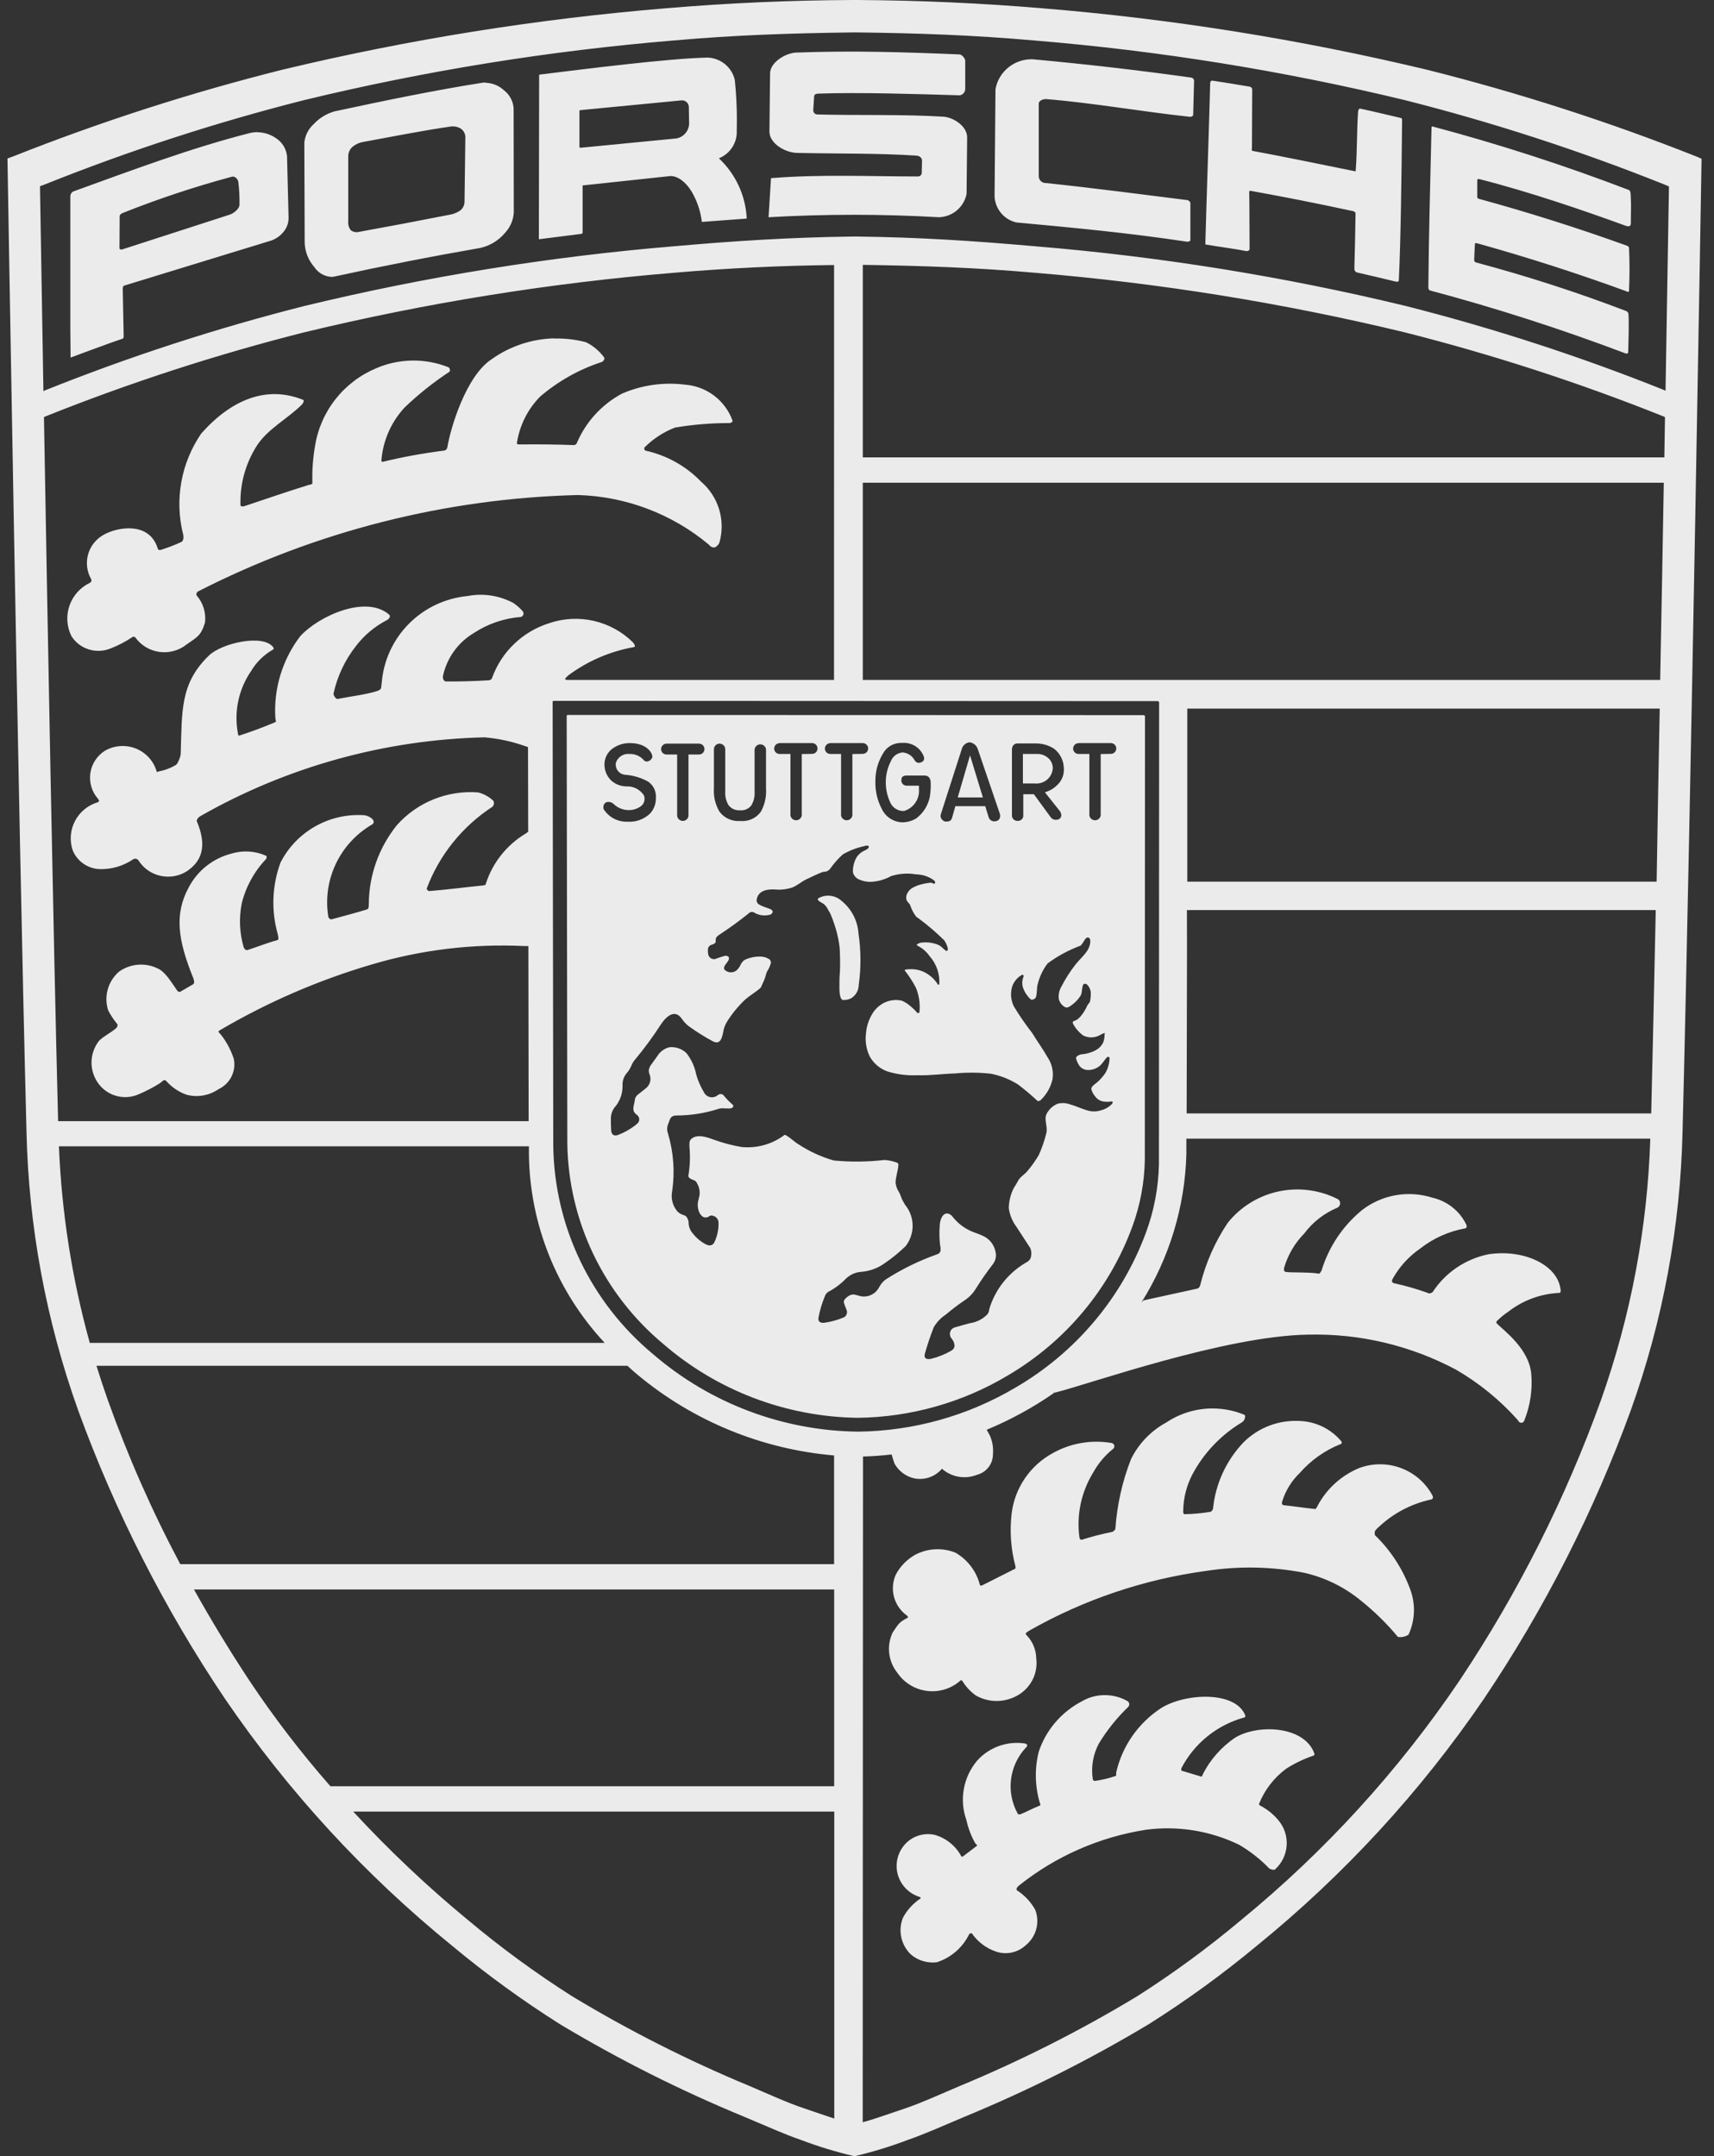 <svg width="97" height="122" viewBox="0 0 97 122" fill="none" xmlns="http://www.w3.org/2000/svg">
<rect x="0" y="0" width="97" height="122" fill="#333333" stroke="none"/>
<path d="M48.214 0C44.72 0.016 41.229 0.171 37.748 0.463C30.412 1.065 23.133 2.229 15.977 3.945C10.791 5.245 5.697 6.885 0.73 8.855L0.423 8.967C0.423 8.967 1.028 45.786 1.499 64.025C1.621 69.394 2.605 74.711 4.415 79.773C6.51 85.532 9.301 91.018 12.728 96.111C16.313 101.37 20.649 106.084 25.602 110.105C27.538 111.716 29.579 113.198 31.711 114.543C35.055 116.547 38.547 118.299 42.156 119.784C43.35 120.282 44.39 120.76 45.333 121.08C46.319 121.454 47.329 121.761 48.357 122C49.385 121.759 50.395 121.45 51.381 121.075C52.313 120.755 53.364 120.282 54.558 119.779C58.166 118.293 61.655 116.541 64.998 114.538C67.133 113.193 69.178 111.711 71.117 110.1C76.068 106.08 80.403 101.368 83.986 96.111C87.413 91.018 90.204 85.532 92.299 79.773C94.111 74.711 95.097 69.395 95.22 64.025C95.686 45.786 96.296 8.987 96.296 8.987C96.201 8.939 96.104 8.894 96.004 8.855C91.035 6.885 85.94 5.245 80.752 3.945C73.596 2.231 66.318 1.068 58.981 0.468C55.5 0.176 52.009 0.02 48.516 0L48.214 0ZM48.214 1.835H48.506C51.986 1.876 55.107 1.988 58.566 2.293C65.621 2.875 72.618 4.002 79.496 5.663C84.486 6.925 89.384 8.516 94.159 10.426C94.259 10.463 94.356 10.506 94.451 10.553L94.257 22.113C94.226 22.093 94.193 22.076 94.159 22.062C89.386 20.152 84.489 18.561 79.502 17.299C72.622 15.639 65.622 14.514 58.566 13.933C55.107 13.628 52.001 13.425 48.521 13.384H48.224C44.744 13.43 41.612 13.628 38.153 13.933C31.098 14.52 24.1 15.65 17.223 17.314C12.233 18.577 7.335 20.17 2.56 22.082C2.524 22.096 2.49 22.113 2.457 22.133L2.263 10.538L2.56 10.426C7.333 8.516 12.23 6.925 17.218 5.663C24.099 3.999 31.1 2.871 38.158 2.288C41.618 1.982 44.734 1.881 48.214 1.835ZM49.69 2.933C48.148 2.905 46.607 2.919 45.067 2.974C44.447 2.999 43.591 3.528 43.581 4.143L43.545 7.437C43.534 8.108 44.426 8.637 45.108 8.652C47.475 8.703 49.566 8.662 51.862 8.804C52.032 8.82 52.18 8.921 52.18 9.089L52.165 9.75C52.168 9.781 52.164 9.812 52.154 9.842C52.143 9.871 52.127 9.898 52.105 9.92C52.083 9.942 52.056 9.96 52.026 9.971C51.997 9.982 51.966 9.986 51.934 9.984C49.264 9.984 46.471 9.857 43.77 10.07C43.627 10.08 43.632 10.045 43.627 10.187L43.504 12.139L43.493 12.291C46.706 12.107 49.926 12.107 53.139 12.291C53.513 12.28 53.873 12.142 54.157 11.899C54.442 11.657 54.634 11.325 54.702 10.96L54.733 7.772C54.733 7.117 53.923 6.634 53.395 6.603C51.13 6.461 48.552 6.537 46.251 6.476C46.219 6.475 46.187 6.467 46.159 6.454C46.13 6.44 46.104 6.421 46.083 6.397C46.062 6.373 46.046 6.345 46.036 6.315C46.026 6.285 46.022 6.254 46.025 6.222L46.071 5.485C46.071 5.343 46.169 5.302 46.312 5.297C48.588 5.215 51.986 5.322 54.317 5.393C54.403 5.379 54.48 5.336 54.536 5.271C54.592 5.206 54.624 5.123 54.625 5.038V3.426C54.625 3.34 54.461 3.086 54.302 3.08C52.765 3.012 51.228 2.96 49.69 2.933ZM40.054 3.258C37.887 3.299 33.182 3.894 30.512 4.224L30.496 13.42V13.537L32.905 13.232C32.915 13.231 32.925 13.227 32.934 13.222C32.943 13.217 32.95 13.21 32.956 13.201C32.968 13.187 32.973 13.169 32.972 13.151V10.492L37.825 9.973C38.251 9.897 38.748 10.207 39.137 10.833C39.449 11.361 39.648 11.948 39.721 12.556L42.115 12.378C42.166 12.378 42.269 12.378 42.258 12.327C42.187 11.046 41.624 9.84 40.685 8.957C40.998 8.831 41.263 8.612 41.444 8.329C41.625 8.047 41.713 7.715 41.694 7.381C41.72 6.424 41.682 5.466 41.582 4.514C41.5 4.166 41.305 3.855 41.027 3.628C40.749 3.401 40.404 3.271 40.044 3.258H40.054ZM58.453 3.355C57.955 3.336 57.466 3.496 57.077 3.807C56.688 4.117 56.425 4.556 56.337 5.043L56.285 11.117C56.302 11.461 56.431 11.791 56.653 12.056C56.874 12.321 57.177 12.507 57.515 12.586C60.642 12.876 63.717 13.156 67.202 13.679C67.258 13.679 67.366 13.644 67.366 13.593V11.478C67.366 11.432 67.263 11.336 67.227 11.326C64.9 11.036 61.831 10.629 59.084 10.345C59.002 10.325 58.929 10.28 58.875 10.216C58.822 10.152 58.791 10.072 58.786 9.989V5.861C58.786 5.688 59.043 5.597 59.217 5.607C61.928 5.831 64.629 6.319 67.335 6.608C67.407 6.619 67.519 6.573 67.525 6.502L67.576 4.56C67.572 4.52 67.556 4.482 67.529 4.452C67.502 4.421 67.467 4.401 67.427 4.392C64.446 3.975 61.451 3.629 58.453 3.355ZM68.601 4.56C68.539 4.56 68.488 4.631 68.488 4.687C68.457 6.08 68.257 12.093 68.216 13.694V13.832C69.011 13.969 69.887 14.076 70.538 14.208C70.61 14.218 70.717 14.167 70.717 14.096C70.707 13.044 70.717 11.819 70.697 10.863C70.697 10.797 70.728 10.792 70.799 10.802C72.689 11.141 74.571 11.514 76.447 11.92C76.488 11.92 76.714 11.956 76.714 12.073C76.698 13.176 76.678 14.106 76.647 15.209C76.645 15.253 76.658 15.297 76.683 15.333C76.708 15.37 76.744 15.398 76.785 15.413C77.528 15.58 78.236 15.753 78.938 15.921C79.127 15.962 79.158 15.926 79.163 15.86C79.276 13.567 79.317 9.892 79.348 6.791C79.348 6.751 79.332 6.69 79.297 6.679C78.513 6.502 77.775 6.314 76.975 6.146C76.903 6.13 76.862 6.247 76.857 6.324C76.78 7.457 76.811 8.509 76.724 9.638C76.724 9.679 76.724 9.699 76.678 9.689C74.781 9.303 72.757 8.886 70.876 8.535C70.825 8.525 70.846 8.433 70.851 8.377L70.866 5.058C70.864 5.022 70.849 4.987 70.825 4.96C70.801 4.932 70.769 4.913 70.733 4.905C70.021 4.784 69.314 4.669 68.601 4.56ZM27.519 4.677C27.456 4.673 27.392 4.673 27.329 4.677C24.546 5.114 21.748 5.698 18.924 6.303C18.471 6.433 18.063 6.685 17.745 7.03C17.448 7.302 17.262 7.673 17.223 8.072L17.243 13.755C17.265 14.254 17.456 14.731 17.786 15.108C17.899 15.281 18.054 15.423 18.236 15.521C18.419 15.618 18.624 15.669 18.832 15.667C21.609 15.06 24.4 14.512 27.201 14.025C27.739 13.899 28.221 13.603 28.575 13.181C28.877 12.863 29.055 12.448 29.077 12.012L29.067 6.1C29.048 5.903 28.989 5.711 28.892 5.538C28.795 5.364 28.662 5.213 28.503 5.093C28.235 4.848 27.888 4.704 27.524 4.687L27.519 4.677ZM38.573 5.678C38.674 5.672 38.773 5.706 38.85 5.771C38.926 5.837 38.974 5.929 38.983 6.029L38.999 6.99C38.995 7.191 38.922 7.384 38.791 7.538C38.66 7.692 38.48 7.796 38.281 7.833L32.839 8.362L32.792 8.321V6.253L32.839 6.232L38.532 5.683C38.546 5.682 38.56 5.682 38.573 5.683V5.678ZM25.658 7.152C25.799 7.156 25.936 7.195 26.058 7.264C26.149 7.321 26.222 7.401 26.271 7.496C26.319 7.591 26.341 7.697 26.335 7.803L26.289 11.382C26.293 11.484 26.273 11.586 26.229 11.679C26.186 11.772 26.12 11.853 26.038 11.915C25.853 12.04 25.643 12.121 25.423 12.154C23.722 12.49 22.019 12.812 20.313 13.12C20.236 13.139 20.156 13.141 20.078 13.127C20 13.112 19.926 13.08 19.862 13.034C19.803 12.964 19.759 12.882 19.733 12.795C19.706 12.708 19.698 12.616 19.708 12.525V8.835C19.711 8.651 19.784 8.474 19.913 8.342C20.085 8.185 20.298 8.079 20.528 8.037C22.015 7.762 23.962 7.381 25.489 7.162C25.545 7.153 25.602 7.15 25.658 7.152ZM81.06 7.152L81.055 7.157C81.013 7.157 81.013 7.218 81.013 7.254C80.942 10.334 80.86 13.186 80.834 16.267C80.834 16.333 80.865 16.419 80.926 16.434C84.671 17.433 88.363 18.621 91.986 19.993C92.15 20.049 92.145 19.927 92.145 19.881C92.16 19.179 92.196 18.468 92.16 17.766C92.156 17.73 92.142 17.695 92.119 17.665C92.097 17.636 92.067 17.613 92.032 17.599C89.247 16.534 86.407 15.617 83.525 14.848C83.497 14.839 83.472 14.821 83.455 14.798C83.438 14.774 83.428 14.745 83.427 14.716L83.468 13.801C83.468 13.761 83.54 13.75 83.581 13.761C86.47 14.565 89.325 15.484 92.14 16.516C92.191 16.531 92.191 16.465 92.191 16.419C92.228 15.627 92.228 14.833 92.191 14.04C92.189 14.01 92.179 13.982 92.16 13.958C92.142 13.935 92.117 13.917 92.089 13.908C89.327 12.911 86.527 12.024 83.694 11.249C83.653 11.239 83.602 11.199 83.602 11.158V10.182C83.602 10.141 83.668 10.116 83.709 10.131C86.6 10.863 89.777 11.961 91.986 12.769C92.181 12.841 92.294 12.81 92.294 12.632C92.294 11.834 92.324 11.778 92.283 10.985C92.273 10.883 92.263 10.782 92.171 10.746C88.532 9.353 84.822 8.153 81.055 7.152H81.06ZM14.588 7.478C14.444 7.476 14.299 7.492 14.158 7.523C10.827 8.367 7.48 9.628 4.133 10.838C4.088 10.866 4.05 10.904 4.023 10.95C3.996 10.997 3.981 11.049 3.98 11.102V18.554L3.995 20.232C3.995 20.232 6.409 19.332 6.932 19.164C6.998 19.144 6.998 19.078 6.998 19.007L6.947 16.363C6.947 16.287 6.957 16.175 7.029 16.16L15.357 13.608C15.637 13.507 15.883 13.329 16.064 13.095C16.246 12.87 16.34 12.589 16.331 12.302L16.244 8.83C16.222 8.629 16.156 8.435 16.051 8.262C15.945 8.089 15.803 7.941 15.634 7.828C15.328 7.612 14.964 7.491 14.588 7.483V7.478ZM13.123 9.999C13.307 9.948 13.481 10.156 13.492 10.319C13.541 10.741 13.561 11.165 13.553 11.59C13.548 11.819 13.215 12.083 12.989 12.149L6.921 14.111C6.865 14.132 6.762 14.111 6.762 14.05L6.773 12.23C6.773 12.144 6.875 12.073 6.957 12.047C8.97 11.245 11.029 10.561 13.123 9.999ZM48.828 14.986C52.175 15.037 55.214 15.138 58.566 15.433C65.619 16.016 72.615 17.143 79.491 18.803C84.481 20.064 89.379 21.656 94.154 23.566C94.179 23.576 94.203 23.588 94.226 23.602C94.212 24.361 94.2 25.12 94.19 25.879H48.828V14.986ZM47.204 14.996L47.199 38.471H32.095C31.875 38.45 32.019 38.354 32.172 38.206C33.254 37.405 34.508 36.862 35.837 36.62C35.949 36.61 35.98 36.549 35.821 36.346C35.209 35.74 34.437 35.318 33.594 35.127C32.751 34.937 31.871 34.986 31.055 35.268C30.321 35.503 29.652 35.901 29.097 36.433C28.543 36.964 28.119 37.614 27.857 38.333C27.846 38.379 27.82 38.42 27.783 38.449C27.745 38.477 27.699 38.492 27.652 38.491C26.85 38.541 26.047 38.563 25.243 38.557C25.115 38.557 25.054 38.394 25.064 38.272C25.169 37.764 25.38 37.283 25.682 36.859C25.985 36.435 26.373 36.079 26.822 35.812C27.617 35.292 28.532 34.981 29.482 34.907C29.514 34.898 29.543 34.881 29.567 34.857C29.59 34.834 29.608 34.806 29.618 34.774C29.628 34.742 29.63 34.709 29.625 34.676C29.619 34.644 29.605 34.613 29.584 34.587C29.427 34.406 29.246 34.247 29.046 34.114C28.256 33.692 27.344 33.554 26.463 33.723C25.202 33.844 24.024 34.401 23.136 35.297C22.248 36.193 21.706 37.371 21.605 38.623C21.553 38.928 21.635 38.999 21.333 39.101C20.759 39.294 19.683 39.426 19.109 39.548C19.006 39.564 18.852 39.33 18.878 39.228C19.091 38.262 19.518 37.356 20.128 36.575C20.593 35.957 21.192 35.451 21.881 35.095C22.015 35.029 22.137 34.872 22.015 34.77C20.718 33.652 18.063 34.831 16.992 35.995C15.981 37.321 15.481 38.962 15.583 40.621C15.583 40.702 15.654 40.829 15.583 40.86C14.911 41.143 14.227 41.398 13.533 41.622C13.471 41.638 13.461 41.48 13.451 41.419C13.245 40.218 13.515 38.986 14.204 37.978C14.505 37.467 14.936 37.045 15.454 36.752C15.506 36.722 15.495 36.661 15.454 36.61C14.865 35.853 12.538 36.397 11.826 37.088C10.186 38.674 10.304 40.214 10.227 42.664C10.222 42.781 10.073 43.229 9.94 43.29C9.649 43.462 9.33 43.582 8.997 43.645C8.889 43.676 8.879 43.717 8.853 43.61C8.765 43.324 8.612 43.062 8.407 42.843C8.202 42.623 7.949 42.453 7.668 42.344C7.387 42.236 7.085 42.192 6.784 42.216C6.484 42.239 6.192 42.33 5.932 42.481C5.713 42.621 5.526 42.807 5.384 43.025C5.243 43.242 5.151 43.488 5.113 43.744C5.076 44.001 5.094 44.262 5.168 44.511C5.241 44.759 5.367 44.99 5.538 45.186C5.614 45.272 5.64 45.359 5.522 45.394C5.248 45.478 4.994 45.615 4.774 45.797C4.554 45.98 4.373 46.204 4.242 46.457C4.11 46.71 4.031 46.986 4.009 47.27C3.987 47.554 4.022 47.839 4.113 48.109C4.236 48.412 4.445 48.674 4.714 48.863C4.982 49.052 5.3 49.161 5.63 49.176C6.304 49.195 6.968 49.003 7.526 48.627C7.55 48.611 7.576 48.599 7.604 48.592C7.633 48.586 7.662 48.585 7.69 48.589C7.719 48.594 7.746 48.604 7.771 48.62C7.795 48.635 7.817 48.655 7.834 48.678C8.111 49.119 8.553 49.433 9.063 49.551C9.573 49.669 10.11 49.582 10.555 49.308C11.385 48.764 11.754 47.921 11.139 46.467C11.103 46.385 11.242 46.233 11.313 46.192C16.223 43.389 21.763 41.851 27.427 41.719C28.225 41.788 29.011 41.96 29.764 42.232C29.804 42.241 29.844 42.254 29.881 42.273L29.892 47.056C29.838 47.105 29.78 47.148 29.717 47.184C28.666 47.822 27.88 48.815 27.503 49.979C27.483 50.066 27.473 50.086 27.324 50.101C26.335 50.198 25.279 50.34 24.295 50.416C24.239 50.427 24.131 50.32 24.152 50.264C24.865 48.373 26.166 46.757 27.867 45.648C27.911 45.605 27.94 45.548 27.949 45.486C27.959 45.425 27.948 45.362 27.919 45.308C27.678 45.079 27.381 44.916 27.058 44.835C26.202 44.77 25.342 44.903 24.547 45.222C23.751 45.541 23.041 46.039 22.471 46.675C21.449 47.938 20.886 49.504 20.872 51.123C20.866 51.235 20.887 51.418 20.774 51.453C20.139 51.652 19.437 51.83 18.776 52.013C18.699 52.033 18.596 51.957 18.581 51.875C18.414 50.855 18.562 49.809 19.007 48.874C19.452 47.94 20.172 47.16 21.072 46.64C21.333 46.436 20.877 46.121 20.549 46.121C19.589 46.069 18.635 46.297 17.804 46.776C16.973 47.254 16.3 47.963 15.87 48.815C15.396 50.11 15.343 51.52 15.716 52.846C15.731 52.963 15.813 53.167 15.685 53.197C15.28 53.294 14.327 53.655 14.03 53.746C13.922 53.782 13.85 53.731 13.789 53.594C13.555 52.787 13.518 51.937 13.681 51.113C13.913 50.174 14.386 49.311 15.055 48.607C15.096 48.556 15.111 48.444 15.055 48.419C14.446 48.146 13.758 48.101 13.117 48.292C12.595 48.423 12.107 48.663 11.685 48.996C11.264 49.329 10.919 49.748 10.673 50.223C9.858 51.733 10.068 53.187 10.934 55.332C10.975 55.434 11.027 55.627 10.934 55.688L10.232 56.095C10.145 56.161 10.068 56.105 10.007 56.018C9.725 55.622 9.371 54.992 8.93 54.798C8.583 54.627 8.195 54.553 7.809 54.584C7.422 54.615 7.051 54.751 6.737 54.976C6.429 55.242 6.207 55.591 6.098 55.98C5.988 56.37 5.997 56.782 6.122 57.167C6.265 57.442 6.437 57.701 6.634 57.94C6.686 58.011 6.629 58.123 6.568 58.179C6.265 58.443 5.85 58.636 5.604 58.89C5.338 59.231 5.189 59.648 5.179 60.079C5.17 60.51 5.301 60.933 5.553 61.285C5.803 61.639 6.171 61.896 6.592 62.01C7.013 62.125 7.462 62.089 7.859 61.91C8.272 61.735 8.669 61.528 9.048 61.29C9.187 61.198 9.279 61.031 9.407 61.163C9.718 61.514 10.112 61.781 10.555 61.94C10.862 62.022 11.184 62.036 11.497 61.981C11.81 61.927 12.108 61.805 12.369 61.625C12.686 61.476 12.944 61.226 13.1 60.914C13.256 60.602 13.302 60.248 13.23 59.907C13.069 59.41 12.821 58.946 12.497 58.535C12.328 58.357 12.318 58.367 12.497 58.26C15.171 56.694 18.028 55.458 21.005 54.58C23.811 53.743 26.74 53.387 29.666 53.528H29.902L29.917 63.435H3.288C3.011 52.592 2.693 35.426 2.488 23.602C2.511 23.588 2.535 23.576 2.56 23.566C7.333 21.656 12.23 20.065 17.218 18.803C24.096 17.142 31.093 16.015 38.148 15.433C41.162 15.174 44.184 15.028 47.209 14.996H47.204ZM31.378 19.144C30.101 19.173 28.863 19.584 27.826 20.323C26.36 21.279 25.489 24.253 25.315 25.315C25.306 25.364 25.281 25.408 25.244 25.441C25.207 25.474 25.16 25.494 25.11 25.498C23.944 25.644 22.787 25.856 21.645 26.133C21.61 26.139 21.584 26.083 21.584 26.047C21.673 24.928 22.139 23.872 22.906 23.048C23.686 22.303 24.531 21.629 25.433 21.035C25.5 20.979 25.453 20.806 25.371 20.776C24.72 20.517 24.024 20.39 23.323 20.4C22.622 20.411 21.93 20.559 21.287 20.837C20.379 21.218 19.585 21.823 18.98 22.595C18.375 23.366 17.978 24.278 17.827 25.244C17.708 25.932 17.658 26.63 17.679 27.328C17.689 27.414 17.525 27.419 17.448 27.445C16.187 27.836 14.865 28.294 13.809 28.645C13.758 28.665 13.61 28.655 13.61 28.594C13.57 27.42 13.882 26.262 14.506 25.264C15.121 24.273 16.264 23.714 17.095 22.88C17.151 22.819 17.238 22.656 17.151 22.621C15.05 21.782 13.066 22.641 11.39 24.527C10.823 25.354 10.438 26.29 10.262 27.275C10.085 28.26 10.12 29.27 10.365 30.241C10.412 30.424 10.365 30.622 10.268 30.663C9.886 30.84 9.492 30.991 9.089 31.115C9.071 31.121 9.052 31.123 9.034 31.122C9.015 31.12 8.997 31.113 8.98 31.104C8.964 31.094 8.951 31.081 8.94 31.065C8.93 31.05 8.923 31.032 8.92 31.013C8.443 29.509 6.665 29.804 5.86 30.261C5.435 30.498 5.122 30.893 4.988 31.358C4.855 31.824 4.912 32.323 5.148 32.747C5.16 32.765 5.168 32.785 5.172 32.806C5.176 32.827 5.176 32.849 5.171 32.87C5.166 32.891 5.157 32.91 5.145 32.928C5.132 32.945 5.116 32.96 5.097 32.971C4.826 33.099 4.583 33.28 4.383 33.502C4.183 33.725 4.029 33.985 3.931 34.267C3.834 34.549 3.793 34.847 3.813 35.145C3.833 35.443 3.912 35.733 4.046 36C4.273 36.352 4.616 36.614 5.016 36.741C5.417 36.868 5.85 36.852 6.24 36.697C6.684 36.527 7.107 36.307 7.5 36.041C7.525 36.029 7.553 36.024 7.58 36.028C7.608 36.031 7.634 36.043 7.654 36.061C7.813 36.283 8.015 36.471 8.249 36.612C8.484 36.754 8.745 36.847 9.016 36.885C9.288 36.923 9.564 36.906 9.829 36.834C10.094 36.762 10.341 36.638 10.555 36.468C11.144 36.051 11.375 35.98 11.601 35.227C11.634 34.956 11.61 34.679 11.531 34.417C11.452 34.155 11.318 33.911 11.139 33.703C11.078 33.652 11.134 33.499 11.206 33.464C17.867 30.06 25.219 28.195 32.71 28.009C35.43 28.089 38.042 29.08 40.121 30.82C40.156 30.871 40.204 30.912 40.26 30.939C40.315 30.967 40.377 30.98 40.439 30.978C40.502 30.952 40.559 30.913 40.607 30.864C40.654 30.815 40.691 30.757 40.716 30.693C40.889 30.079 40.883 29.43 40.698 28.819C40.513 28.209 40.156 27.663 39.67 27.247C38.822 26.369 37.73 25.761 36.534 25.498C36.472 25.483 36.431 25.351 36.482 25.31C36.97 24.822 37.554 24.442 38.199 24.192C39.224 24.02 40.261 23.935 41.3 23.937C41.372 23.932 41.479 23.861 41.454 23.795C41.251 23.233 40.887 22.742 40.408 22.381C39.928 22.02 39.353 21.805 38.753 21.762C37.544 21.612 36.318 21.788 35.201 22.27C34.048 22.889 33.143 23.881 32.639 25.081C32.623 25.111 32.6 25.137 32.571 25.155C32.542 25.173 32.509 25.183 32.475 25.183C31.46 25.146 30.445 25.134 29.43 25.147C29.359 25.147 29.251 25.147 29.251 25.076C29.399 24.086 29.856 23.167 30.558 22.448C31.577 21.572 32.762 20.905 34.043 20.486C34.14 20.455 34.248 20.303 34.191 20.227C33.924 19.86 33.57 19.563 33.161 19.362C32.581 19.21 31.983 19.14 31.383 19.154L31.378 19.144ZM48.828 27.313H94.159C94.098 30.8 94.031 34.597 93.954 38.471H48.828V27.313ZM31.347 39.655L65.51 39.67C65.531 39.669 65.551 39.675 65.567 39.687C65.583 39.699 65.594 39.717 65.597 39.736L65.587 65.855C65.562 67.18 65.314 68.493 64.854 69.738C63.494 73.422 60.885 76.522 57.474 78.507C54.777 80.106 51.7 80.968 48.557 81.003C44.296 80.951 40.192 79.402 36.974 76.631C35.236 75.192 33.83 73.398 32.853 71.372C31.876 69.346 31.35 67.135 31.311 64.889L31.275 39.752C31.275 39.686 31.28 39.655 31.347 39.655ZM67.191 40.092H93.928C93.867 43.371 93.8 46.68 93.754 49.883H67.191V42.283V40.092ZM32.142 40.453C32.075 40.453 32.07 40.479 32.07 40.545L32.106 64.706C32.138 66.865 32.637 68.991 33.569 70.942C34.501 72.893 35.844 74.624 37.507 76.016C40.564 78.675 44.476 80.166 48.541 80.22C51.543 80.185 54.48 79.355 57.049 77.816C60.311 75.897 62.8 72.915 64.091 69.377C64.528 68.18 64.764 66.919 64.788 65.646L64.798 40.535C64.797 40.525 64.795 40.515 64.79 40.506C64.786 40.497 64.779 40.489 64.772 40.482C64.764 40.475 64.755 40.47 64.746 40.467C64.736 40.464 64.726 40.463 64.716 40.463L32.142 40.453ZM54.876 41.998C54.874 41.998 54.878 41.998 54.876 41.998C54.976 42.013 55.075 42.055 55.154 42.118C55.232 42.182 55.292 42.265 55.327 42.359L56.567 45.994C56.592 46.05 56.604 46.112 56.602 46.174C56.599 46.235 56.582 46.296 56.552 46.35C56.519 46.39 56.476 46.422 56.428 46.443C56.38 46.465 56.328 46.474 56.275 46.472C56.204 46.473 56.135 46.453 56.077 46.412C56.019 46.372 55.975 46.315 55.952 46.248L55.758 45.613H54.066L53.882 46.263C53.831 46.467 53.677 46.487 53.518 46.487C53.472 46.481 53.428 46.465 53.39 46.44C53.351 46.416 53.318 46.383 53.292 46.345C53.263 46.308 53.243 46.265 53.234 46.219C53.225 46.173 53.227 46.125 53.241 46.08L54.43 42.38C54.457 42.279 54.513 42.188 54.593 42.12C54.673 42.052 54.771 42.01 54.876 41.998ZM50.966 42.034C51.005 42.032 51.044 42.032 51.084 42.034C51.345 42.017 51.605 42.086 51.822 42.23C52.04 42.374 52.204 42.586 52.288 42.832C52.298 42.862 52.302 42.894 52.3 42.925C52.297 42.957 52.288 42.988 52.273 43.016C52.258 43.044 52.238 43.069 52.213 43.089C52.188 43.109 52.16 43.123 52.129 43.132C52.067 43.164 51.996 43.171 51.929 43.152C51.862 43.133 51.806 43.09 51.77 43.03C51.705 42.904 51.609 42.796 51.491 42.716C51.373 42.636 51.236 42.587 51.094 42.573C50.942 42.582 50.797 42.635 50.676 42.726C50.555 42.816 50.463 42.94 50.412 43.081C50.231 43.431 50.135 43.817 50.13 44.21C50.12 44.609 50.201 45.005 50.366 45.369C50.427 45.526 50.535 45.66 50.677 45.753C50.818 45.846 50.986 45.893 51.155 45.887C51.419 45.81 51.647 45.645 51.802 45.42C51.957 45.195 52.029 44.923 52.006 44.652V44.454H51.314C51.272 44.455 51.23 44.448 51.191 44.432C51.153 44.417 51.118 44.393 51.089 44.362C51.06 44.332 51.038 44.296 51.025 44.256C51.012 44.217 51.007 44.175 51.012 44.133C51.012 44.017 51.048 43.879 51.314 43.879H52.298C52.626 43.879 52.672 44.123 52.672 44.337C52.678 44.596 52.66 44.854 52.616 45.109C52.514 45.588 52.241 46.014 51.847 46.309C51.615 46.448 51.349 46.523 51.078 46.528C50.835 46.524 50.597 46.453 50.392 46.322C50.186 46.192 50.021 46.008 49.915 45.791C49.654 45.307 49.525 44.764 49.541 44.215C49.531 43.672 49.673 43.137 49.951 42.669C50.045 42.482 50.19 42.323 50.369 42.211C50.548 42.099 50.754 42.038 50.966 42.034ZM35.652 42.044C35.659 42.044 35.666 42.044 35.673 42.044C36.611 42.054 36.918 42.608 36.918 42.807C36.918 42.985 36.605 43.213 36.431 43.005C36.331 42.892 36.207 42.802 36.068 42.742C35.929 42.683 35.778 42.654 35.627 42.659C35.462 42.642 35.296 42.681 35.156 42.77C35.017 42.859 34.911 42.992 34.858 43.147C34.842 43.224 34.843 43.303 34.859 43.379C34.875 43.456 34.906 43.528 34.951 43.592C34.996 43.656 35.054 43.711 35.12 43.752C35.187 43.794 35.262 43.821 35.34 43.834C35.821 43.863 36.289 44.002 36.708 44.24H36.703C36.845 44.345 36.958 44.484 37.031 44.644C37.103 44.804 37.133 44.98 37.118 45.155C37.126 45.485 37.002 45.805 36.775 46.045C36.606 46.202 36.407 46.323 36.189 46.4C35.971 46.477 35.739 46.508 35.509 46.492C35.241 46.502 34.975 46.441 34.738 46.316C34.502 46.191 34.302 46.006 34.161 45.781C34.14 45.73 34.109 45.46 34.335 45.384C34.41 45.366 34.489 45.369 34.563 45.393C34.637 45.416 34.704 45.459 34.755 45.516C34.974 45.715 35.258 45.829 35.555 45.836C35.83 45.845 36.1 45.755 36.313 45.582C36.391 45.508 36.445 45.411 36.467 45.306C36.489 45.201 36.478 45.092 36.436 44.993C36.329 44.832 36.181 44.701 36.008 44.614C35.835 44.526 35.641 44.485 35.447 44.494C35.118 44.492 34.803 44.365 34.566 44.139C34.438 44.007 34.34 43.85 34.279 43.679C34.218 43.507 34.195 43.324 34.212 43.142C34.229 42.975 34.283 42.813 34.372 42.669C34.461 42.526 34.581 42.404 34.724 42.314C34.999 42.133 35.322 42.039 35.652 42.044ZM44.103 42.044C44.102 42.044 44.105 42.044 44.103 42.044C44.114 42.044 44.129 42.044 44.139 42.044H45.959C46.04 42.044 46.118 42.076 46.176 42.134C46.234 42.191 46.266 42.268 46.266 42.349C46.266 42.43 46.234 42.508 46.176 42.565C46.118 42.622 46.04 42.654 45.959 42.654L45.374 42.664V46.131C45.364 46.209 45.326 46.28 45.267 46.331C45.208 46.383 45.133 46.411 45.054 46.411C44.975 46.411 44.899 46.383 44.84 46.331C44.782 46.28 44.743 46.209 44.734 46.131V42.659H44.139C44.057 42.664 43.977 42.636 43.916 42.583C43.855 42.529 43.818 42.453 43.814 42.372C43.809 42.291 43.837 42.212 43.891 42.151C43.945 42.091 44.022 42.054 44.103 42.049V42.044ZM46.973 42.044C46.975 42.044 46.977 42.044 46.978 42.044C46.989 42.044 46.999 42.044 47.009 42.044H48.823C48.905 42.044 48.983 42.076 49.041 42.134C49.099 42.191 49.131 42.268 49.131 42.349C49.131 42.43 49.099 42.508 49.041 42.565C48.983 42.622 48.905 42.654 48.823 42.654L48.239 42.664V46.131C48.229 46.209 48.191 46.28 48.132 46.331C48.073 46.383 47.997 46.411 47.919 46.411C47.84 46.411 47.764 46.383 47.705 46.331C47.646 46.28 47.608 46.209 47.599 46.131V42.659H47.009C46.928 42.664 46.847 42.636 46.786 42.583C46.725 42.529 46.688 42.453 46.684 42.372C46.679 42.291 46.707 42.212 46.761 42.151C46.815 42.091 46.892 42.054 46.973 42.049V42.044ZM61.016 42.044C61.019 42.044 61.023 42.044 61.026 42.044C61.036 42.044 61.047 42.044 61.057 42.044H62.866C62.947 42.044 63.026 42.076 63.083 42.134C63.141 42.191 63.173 42.268 63.173 42.349C63.173 42.43 63.141 42.508 63.083 42.565C63.026 42.622 62.947 42.654 62.866 42.654L62.292 42.664V46.131C62.282 46.209 62.244 46.28 62.185 46.331C62.126 46.383 62.05 46.411 61.971 46.411C61.893 46.411 61.817 46.383 61.758 46.331C61.699 46.28 61.661 46.209 61.651 46.131V42.659H61.057C60.975 42.664 60.895 42.636 60.834 42.583C60.773 42.529 60.736 42.453 60.731 42.372C60.727 42.291 60.754 42.212 60.809 42.151C60.863 42.091 60.939 42.054 61.021 42.049L61.016 42.044ZM57.546 42.065C57.567 42.063 57.587 42.063 57.608 42.065H58.581C58.959 42.054 59.33 42.157 59.647 42.359C59.81 42.484 59.944 42.642 60.04 42.823C60.135 43.004 60.19 43.203 60.201 43.407C60.223 43.591 60.202 43.778 60.139 43.953C60.076 44.127 59.972 44.285 59.837 44.413C59.669 44.584 59.464 44.715 59.237 44.794L59.135 44.83L59.945 45.847C60.017 45.924 60.059 46.025 60.062 46.131C60.052 46.294 59.945 46.385 59.755 46.385C59.7 46.388 59.644 46.376 59.594 46.352C59.544 46.328 59.501 46.293 59.468 46.248L58.51 44.937H57.91V46.106C57.916 46.15 57.912 46.196 57.899 46.238C57.885 46.281 57.862 46.32 57.831 46.353C57.8 46.386 57.762 46.411 57.72 46.427C57.678 46.443 57.632 46.45 57.587 46.446C57.543 46.448 57.498 46.44 57.457 46.423C57.416 46.407 57.379 46.381 57.349 46.349C57.319 46.316 57.296 46.278 57.282 46.236C57.269 46.194 57.264 46.15 57.269 46.106V42.415C57.264 42.324 57.293 42.233 57.351 42.161C57.403 42.108 57.472 42.073 57.546 42.065ZM37.712 42.075C37.718 42.075 37.723 42.075 37.728 42.075H39.557C39.64 42.075 39.718 42.107 39.777 42.165C39.835 42.222 39.867 42.301 39.867 42.382C39.867 42.464 39.835 42.542 39.777 42.6C39.718 42.657 39.64 42.69 39.557 42.69H38.963V46.167C38.953 46.244 38.915 46.315 38.856 46.367C38.797 46.418 38.721 46.447 38.642 46.447C38.564 46.447 38.488 46.418 38.429 46.367C38.37 46.315 38.332 46.244 38.322 46.167V42.69H37.728C37.646 42.692 37.567 42.662 37.508 42.606C37.449 42.55 37.415 42.473 37.413 42.392C37.41 42.312 37.441 42.233 37.497 42.175C37.553 42.116 37.631 42.077 37.712 42.075ZM40.7 42.075C40.704 42.075 40.707 42.075 40.711 42.075C40.754 42.073 40.798 42.081 40.838 42.097C40.879 42.112 40.916 42.136 40.947 42.167C40.978 42.197 41.003 42.233 41.02 42.274C41.036 42.314 41.044 42.357 41.044 42.4V44.794C41.026 45.063 41.092 45.331 41.233 45.562C41.309 45.659 41.409 45.736 41.522 45.786C41.636 45.836 41.76 45.856 41.884 45.847C42.007 45.858 42.13 45.839 42.242 45.789C42.355 45.739 42.452 45.661 42.525 45.562C42.659 45.331 42.722 45.066 42.704 44.799V42.395C42.714 42.318 42.757 42.246 42.816 42.195C42.875 42.144 42.951 42.115 43.029 42.115C43.108 42.115 43.184 42.144 43.243 42.195C43.302 42.246 43.34 42.318 43.35 42.395V44.591C43.385 45.053 43.286 45.516 43.063 45.923C42.932 46.105 42.755 46.25 42.55 46.343C42.345 46.436 42.119 46.473 41.894 46.452C41.669 46.47 41.442 46.431 41.236 46.339C41.03 46.246 40.851 46.103 40.716 45.923C40.479 45.52 40.37 45.056 40.403 44.591V42.395C40.403 42.314 40.433 42.236 40.488 42.177C40.543 42.118 40.619 42.081 40.7 42.075ZM57.889 42.659V44.327H58.556C58.683 44.341 58.811 44.329 58.933 44.291C59.055 44.253 59.168 44.191 59.264 44.108C59.36 44.025 59.438 43.922 59.493 43.808C59.547 43.693 59.577 43.569 59.581 43.442C59.578 43.337 59.553 43.233 59.508 43.138C59.464 43.043 59.399 42.958 59.319 42.888C59.229 42.808 59.124 42.747 59.009 42.707C58.895 42.668 58.774 42.652 58.653 42.659H57.889ZM54.897 42.736L54.2 45.12H55.624L54.897 42.736ZM49.054 47.844C49.11 47.844 49.162 47.855 49.167 47.9C49.177 47.992 49.085 48.048 48.952 48.114C48.753 48.197 48.585 48.339 48.47 48.52C48.328 48.773 48.258 49.06 48.27 49.349C48.289 49.436 48.328 49.517 48.384 49.587C48.44 49.656 48.512 49.712 48.593 49.751C48.82 49.857 49.07 49.906 49.321 49.893C49.707 49.87 50.084 49.76 50.422 49.573C50.879 49.426 51.364 49.391 51.837 49.471C52.193 49.475 52.54 49.586 52.831 49.791C52.954 49.878 52.934 49.984 52.888 49.995C52.816 50.02 52.739 49.934 52.662 49.944C52.415 49.968 52.171 50.02 51.934 50.096C51.627 50.233 51.488 50.284 51.34 50.554C51.28 50.668 51.267 50.801 51.304 50.925C51.355 51.047 51.483 51.128 51.509 51.215C51.584 51.442 51.694 51.657 51.837 51.85C51.884 51.894 51.936 51.933 51.991 51.967C52.501 52.345 52.984 52.758 53.436 53.202C53.535 53.345 53.604 53.505 53.641 53.675C53.656 53.736 53.605 53.827 53.549 53.802C53.483 53.758 53.421 53.709 53.364 53.655C53.287 53.572 53.195 53.505 53.093 53.456C52.807 53.342 52.497 53.298 52.191 53.329C52.052 53.329 51.775 53.451 51.934 53.512C52.206 53.65 52.438 53.852 52.611 54.102C52.996 54.535 53.193 55.101 53.159 55.678C53.159 55.708 53.098 55.729 53.082 55.708C52.949 55.489 52.771 55.3 52.559 55.154C52.248 54.928 51.868 54.817 51.483 54.839C51.406 54.844 51.176 54.839 51.201 54.91C51.442 55.213 51.653 55.538 51.832 55.881C52.016 56.325 52.085 56.807 52.032 57.284C52.026 57.309 51.929 57.335 51.914 57.309C51.794 57.169 51.662 57.04 51.519 56.923C51.376 56.797 51.213 56.694 51.037 56.618C50.683 56.537 50.311 56.588 49.992 56.761C49.709 56.915 49.477 57.148 49.326 57.431C49.144 57.752 49.035 58.107 49.008 58.474C48.951 58.92 49.026 59.374 49.223 59.78C49.439 60.163 49.784 60.458 50.197 60.614C50.75 60.788 51.329 60.864 51.909 60.837C52.621 60.863 53.333 60.756 54.046 60.736C54.721 60.672 55.401 60.677 56.075 60.751C56.621 60.858 57.143 61.065 57.613 61.361C57.996 61.651 58.364 61.962 58.715 62.291C58.756 62.322 58.848 62.276 58.894 62.245C59.23 61.925 59.464 61.513 59.565 61.061C59.632 60.623 59.529 60.177 59.278 59.81C59.038 59.378 58.684 58.895 58.407 58.438C58.032 57.958 57.686 57.455 57.372 56.933C57.202 56.583 57.171 56.182 57.285 55.81C57.382 55.535 57.577 55.303 57.833 55.159C57.889 55.124 57.946 55.19 57.92 55.266C57.847 55.447 57.833 55.646 57.879 55.835C57.965 56.108 58.123 56.354 58.335 56.547C58.402 56.598 58.576 56.522 58.617 56.44C58.709 56.222 58.653 55.881 58.735 55.657C58.839 55.241 59.027 54.85 59.289 54.509C59.854 54.093 60.475 53.757 61.134 53.512C61.303 53.416 61.41 52.978 61.6 53.05C61.79 53.116 61.687 53.558 61.544 53.772C61.339 54.087 61.098 54.28 60.872 54.565C60.564 54.957 60.295 55.377 60.068 55.82C59.944 56.03 59.892 56.275 59.919 56.517C59.942 56.618 59.988 56.714 60.052 56.797C60.117 56.879 60.199 56.947 60.293 56.994C60.406 57.045 60.549 56.944 60.652 56.867C60.849 56.725 61.017 56.547 61.149 56.344C61.267 56.151 61.2 55.891 61.313 55.693C61.344 55.647 61.467 55.657 61.503 55.693C61.626 55.805 61.706 55.956 61.728 56.12C61.739 56.313 61.722 56.506 61.677 56.694C61.661 56.735 61.554 56.832 61.518 56.923C61.49 56.994 61.456 57.062 61.416 57.127C61.231 57.447 61.016 57.716 60.775 57.767C60.724 57.772 60.688 57.874 60.724 57.919C60.864 58.183 61.061 58.413 61.303 58.59C61.423 58.65 61.553 58.684 61.687 58.693C61.821 58.702 61.955 58.684 62.082 58.641C62.22 58.601 62.328 58.504 62.487 58.453C62.553 58.433 62.512 58.474 62.512 58.54C62.511 58.689 62.485 58.836 62.435 58.977C62.353 59.153 62.219 59.3 62.051 59.399C61.79 59.545 61.499 59.632 61.2 59.653C61.062 59.678 60.852 59.78 60.903 59.912C60.947 60.068 61.02 60.215 61.118 60.344C61.225 60.459 61.371 60.53 61.528 60.542C61.756 60.552 61.981 60.488 62.169 60.359C62.374 60.227 62.481 59.983 62.661 59.81C62.697 59.78 62.794 59.81 62.794 59.861C62.787 60.142 62.715 60.416 62.584 60.664C62.412 60.938 62.19 61.176 61.928 61.366C61.851 61.432 61.759 61.513 61.759 61.615C61.798 61.773 61.876 61.92 61.984 62.042C62.086 62.184 62.238 62.282 62.41 62.317C62.579 62.348 62.753 62.348 62.922 62.317C62.989 62.317 62.974 62.434 62.917 62.474C62.753 62.641 62.545 62.761 62.318 62.82C62.106 62.89 61.88 62.904 61.661 62.861C61.246 62.759 60.975 62.606 60.565 62.489C60.344 62.406 60.103 62.39 59.873 62.444C59.653 62.527 59.464 62.674 59.33 62.866C59.25 62.958 59.197 63.071 59.176 63.191C59.145 63.511 59.304 63.852 59.202 64.167C59.098 64.575 58.959 64.973 58.786 65.356C58.612 65.65 58.415 65.931 58.197 66.195C57.992 66.47 57.72 66.571 57.582 66.871C57.523 66.982 57.458 67.089 57.387 67.192C57.199 67.551 57.097 67.95 57.09 68.356C57.142 68.741 57.292 69.106 57.526 69.418L58.31 70.623C58.365 70.756 58.381 70.903 58.356 71.045C58.35 71.118 58.327 71.188 58.288 71.251C58.248 71.312 58.194 71.364 58.13 71.4C57.09 71.981 56.319 72.943 55.983 74.079L55.973 74.145V74.166C55.953 74.244 55.917 74.317 55.865 74.379C55.603 74.643 55.261 74.814 54.891 74.867C54.609 74.944 54.328 75.015 54.046 75.101C53.954 75.125 53.874 75.181 53.82 75.259C53.772 75.335 53.751 75.424 53.759 75.513C53.767 75.602 53.805 75.686 53.866 75.752C53.951 75.855 54.005 75.98 54.02 76.113C54.025 76.189 54.001 76.265 53.953 76.326C53.912 76.371 53.864 76.409 53.81 76.438C53.463 76.634 53.09 76.783 52.703 76.88C52.447 76.936 52.262 76.87 52.344 76.58C52.486 76.076 52.654 75.579 52.846 75.091C53.015 74.805 53.248 74.561 53.528 74.379C53.874 74.084 54.237 73.809 54.615 73.556C54.861 73.388 55.069 73.169 55.224 72.915C55.525 72.433 55.85 71.967 56.198 71.517C56.268 71.424 56.317 71.318 56.343 71.205C56.368 71.092 56.37 70.975 56.347 70.862C56.313 70.657 56.23 70.465 56.102 70.3C55.975 70.136 55.809 70.006 55.619 69.921C55.477 69.857 55.331 69.8 55.184 69.748C54.686 69.578 54.248 69.269 53.923 68.859C53.887 68.805 53.841 68.758 53.786 68.723C53.731 68.688 53.669 68.665 53.605 68.656C53.282 68.666 53.19 69.113 53.18 69.357C53.154 69.716 53.16 70.077 53.2 70.435C53.232 70.554 53.239 70.679 53.221 70.801C53.204 70.844 53.177 70.882 53.142 70.912C53.108 70.942 53.066 70.963 53.021 70.974C52.004 71.334 51.032 71.81 50.125 72.392C49.995 72.488 49.885 72.609 49.802 72.748L49.715 72.895C49.601 73.083 49.425 73.227 49.217 73.301C49.008 73.375 48.781 73.375 48.572 73.302C48.498 73.28 48.423 73.261 48.347 73.246C48.23 73.234 48.114 73.265 48.019 73.332C47.939 73.381 47.868 73.443 47.809 73.515C47.786 73.544 47.768 73.577 47.757 73.612V73.642C47.756 73.656 47.756 73.669 47.757 73.683C47.761 73.713 47.767 73.742 47.778 73.769L47.891 74.074C47.916 74.118 47.931 74.167 47.935 74.217C47.938 74.267 47.931 74.318 47.912 74.365C47.893 74.412 47.864 74.454 47.827 74.488C47.789 74.522 47.745 74.548 47.696 74.562C47.362 74.696 47.012 74.79 46.656 74.842C46.45 74.867 46.271 74.791 46.322 74.552C46.396 74.138 46.516 73.734 46.681 73.347C46.703 73.278 46.741 73.214 46.791 73.161C46.842 73.109 46.904 73.068 46.973 73.042C47.312 72.85 47.621 72.611 47.891 72.331C48.126 72.109 48.433 71.977 48.757 71.96C49.243 71.918 49.708 71.741 50.099 71.451C50.51 71.169 50.896 70.853 51.253 70.506C51.514 70.17 51.654 69.756 51.648 69.331C51.643 68.907 51.492 68.497 51.222 68.168L51.119 67.99C51.022 67.837 50.966 67.618 50.884 67.461C50.776 67.303 50.708 67.122 50.684 66.932C50.684 66.587 50.822 66.256 50.843 65.91C50.845 65.883 50.839 65.856 50.824 65.833C50.809 65.81 50.787 65.792 50.761 65.783C50.535 65.699 50.299 65.648 50.059 65.631C49.105 65.741 48.144 65.751 47.188 65.661C46.479 65.459 45.806 65.15 45.19 64.746C44.918 64.579 44.754 64.391 44.477 64.233C44.406 64.192 44.401 64.208 44.334 64.263C43.654 64.753 42.818 64.979 41.981 64.899H41.971C41.459 64.812 40.955 64.681 40.465 64.507C40.09 64.37 39.491 64.131 39.132 64.431C38.983 64.558 39.019 64.736 39.019 64.904C39.066 65.421 39.049 65.942 38.968 66.454C38.958 66.481 38.955 66.509 38.958 66.537C38.96 66.566 38.969 66.593 38.983 66.617C38.993 66.628 39.003 66.638 39.014 66.648C39.07 66.691 39.132 66.725 39.199 66.749L39.25 66.77C39.393 66.82 39.419 66.886 39.506 67.064C39.551 67.164 39.578 67.271 39.588 67.38C39.604 67.485 39.599 67.592 39.573 67.695C39.56 67.761 39.544 67.828 39.527 67.893C39.462 68.12 39.477 68.362 39.568 68.579C39.611 68.688 39.685 68.782 39.783 68.849C39.799 68.857 39.816 68.864 39.834 68.869C39.851 68.876 39.868 68.881 39.885 68.884C39.902 68.885 39.919 68.885 39.937 68.884H39.988C40.024 68.876 40.058 68.862 40.09 68.844L40.111 68.833C40.161 68.791 40.225 68.769 40.29 68.772C40.308 68.776 40.325 68.781 40.342 68.788C40.429 68.806 40.509 68.854 40.567 68.921C40.626 68.99 40.66 69.075 40.664 69.164C40.676 69.552 40.595 69.936 40.429 70.287C40.413 70.323 40.39 70.356 40.362 70.383C40.334 70.41 40.3 70.431 40.264 70.445C40.227 70.46 40.188 70.466 40.148 70.466C40.109 70.465 40.07 70.456 40.034 70.44L39.942 70.404C39.664 70.257 39.419 70.055 39.224 69.809C39.08 69.652 38.991 69.452 38.973 69.24C38.979 69.088 38.928 68.94 38.83 68.823C38.781 68.785 38.725 68.758 38.666 68.742C38.525 68.701 38.4 68.62 38.307 68.508C38.184 68.353 38.096 68.173 38.05 67.981C38.004 67.788 38.001 67.588 38.04 67.395C38.199 66.306 38.119 65.196 37.805 64.141C37.739 63.964 37.742 63.768 37.815 63.593L37.897 63.374C37.907 63.346 37.919 63.319 37.933 63.293C37.954 63.251 37.984 63.215 38.021 63.187C38.059 63.158 38.102 63.139 38.148 63.13C38.197 63.12 38.247 63.115 38.297 63.115C39.079 63.112 39.857 62.992 40.603 62.759C40.704 62.72 40.812 62.703 40.921 62.708C41.045 62.717 41.17 62.72 41.295 62.718C41.449 62.718 41.602 62.581 41.418 62.464C41.264 62.327 41.12 62.179 40.987 62.022C40.962 61.976 40.922 61.941 40.873 61.92C40.825 61.9 40.771 61.897 40.721 61.91C40.703 61.917 40.686 61.926 40.669 61.935L40.623 61.961C40.566 62.011 40.498 62.047 40.424 62.067C40.35 62.087 40.273 62.09 40.197 62.076C40.122 62.062 40.051 62.031 39.99 61.985C39.929 61.94 39.879 61.881 39.844 61.813C39.65 61.492 39.5 61.147 39.398 60.786C39.312 60.345 39.121 59.93 38.84 59.577C38.711 59.456 38.557 59.364 38.389 59.309C38.221 59.253 38.042 59.235 37.866 59.256C37.587 59.33 37.348 59.509 37.2 59.755L36.877 60.202C36.795 60.3 36.74 60.417 36.718 60.542C36.716 60.57 36.716 60.597 36.718 60.624C36.725 60.679 36.739 60.734 36.759 60.786C36.815 60.921 36.826 61.07 36.79 61.211C36.754 61.352 36.673 61.478 36.559 61.569L36.078 61.951C36.033 61.989 35.996 62.035 35.97 62.088C35.943 62.14 35.928 62.197 35.924 62.256C35.909 62.358 35.889 62.46 35.862 62.561C35.844 62.635 35.839 62.713 35.847 62.789C35.849 62.81 35.852 62.83 35.857 62.85C35.887 62.933 35.943 63.005 36.016 63.054C36.039 63.073 36.062 63.093 36.083 63.115C36.107 63.141 36.128 63.169 36.144 63.201C36.173 63.259 36.183 63.325 36.172 63.389C36.161 63.453 36.13 63.512 36.083 63.557C36.044 63.595 36.003 63.631 35.96 63.664C35.664 63.893 35.336 64.078 34.986 64.213C34.943 64.229 34.898 64.239 34.853 64.243C34.658 64.258 34.596 64.111 34.586 63.938C34.571 63.715 34.571 63.486 34.571 63.257C34.578 62.997 34.682 62.749 34.863 62.561C35.112 62.231 35.242 61.828 35.232 61.417C35.219 61.179 35.292 60.945 35.437 60.756C35.56 60.622 35.659 60.467 35.729 60.298C35.778 60.177 35.846 60.064 35.929 59.963C36.449 59.342 36.93 58.69 37.369 58.011C37.646 57.574 38.163 57.035 38.584 57.64C38.693 57.803 38.828 57.947 38.983 58.067C39.407 58.373 39.851 58.651 40.311 58.901C40.792 59.17 40.869 58.687 40.951 58.285V58.27C40.992 58.105 41.058 57.948 41.146 57.803C41.436 57.342 41.784 56.92 42.181 56.547C42.402 56.354 42.719 56.161 42.95 55.973C43.042 55.891 43.068 55.881 43.104 55.769C43.15 55.657 43.227 55.515 43.278 55.373C43.329 55.236 43.355 55.093 43.401 54.986C43.502 54.833 43.578 54.665 43.627 54.488V54.473C43.627 54.465 43.627 54.456 43.627 54.448V54.412L43.611 54.376C43.59 54.325 43.552 54.282 43.504 54.254C43.346 54.16 43.164 54.114 42.981 54.122H42.965C42.705 54.124 42.447 54.178 42.207 54.28C42.084 54.334 41.985 54.432 41.93 54.554C41.877 54.672 41.804 54.781 41.715 54.875C41.627 54.96 41.511 55.01 41.388 55.015C41.265 55.021 41.144 54.982 41.049 54.905C40.926 54.824 40.977 54.687 41.049 54.585C41.115 54.505 41.175 54.42 41.228 54.331C41.25 54.292 41.259 54.248 41.254 54.204V54.183L41.243 54.158C41.236 54.147 41.228 54.136 41.218 54.127C41.186 54.102 41.148 54.086 41.107 54.079C41.067 54.073 41.026 54.077 40.987 54.092C40.843 54.131 40.702 54.177 40.562 54.229C40.515 54.254 40.464 54.268 40.411 54.269C40.358 54.27 40.305 54.258 40.258 54.234C40.211 54.211 40.17 54.176 40.139 54.134C40.108 54.091 40.088 54.042 40.08 53.99C40.06 53.898 40.055 53.804 40.065 53.711C40.068 53.652 40.089 53.596 40.126 53.551C40.163 53.505 40.213 53.472 40.27 53.456C40.372 53.426 40.526 53.37 40.505 53.243C40.5 53.204 40.5 53.165 40.505 53.126C40.515 53.081 40.536 53.038 40.567 53.004C40.612 52.955 40.664 52.912 40.721 52.877C41.288 52.508 41.835 52.111 42.361 51.687C42.4 51.642 42.455 51.611 42.515 51.602C42.575 51.593 42.637 51.605 42.689 51.636L42.74 51.667C42.978 51.79 43.252 51.826 43.514 51.769C43.56 51.767 43.605 51.751 43.642 51.724C43.679 51.697 43.708 51.659 43.724 51.616C43.725 51.608 43.725 51.599 43.724 51.591V51.565L43.714 51.535L43.698 51.514C43.65 51.462 43.588 51.425 43.519 51.408L43.222 51.301C43.129 51.268 43.039 51.226 42.955 51.174C42.904 51.145 42.863 51.099 42.84 51.045C42.817 50.991 42.812 50.931 42.827 50.874C42.945 50.3 43.581 50.294 44.062 50.34H44.083C44.326 50.337 44.568 50.299 44.8 50.228C45.108 50.122 45.343 49.888 45.636 49.751C45.928 49.613 46.235 49.461 46.538 49.344C46.63 49.313 46.707 49.334 46.789 49.298C46.858 49.271 46.919 49.227 46.968 49.171C47.179 48.869 47.423 48.591 47.696 48.343C48.072 48.126 48.48 47.968 48.905 47.875C48.955 47.857 49.007 47.847 49.059 47.844H49.054ZM46.876 50.676C46.688 50.675 46.503 50.72 46.338 50.808C46.292 50.833 46.261 50.889 46.297 50.93C46.389 51.037 46.548 51.082 46.656 51.184C46.729 51.251 46.79 51.33 46.835 51.418C46.881 51.514 46.958 51.621 47.004 51.723C47.091 51.927 47.168 52.136 47.235 52.348C47.351 52.694 47.437 53.05 47.491 53.411C47.542 53.7 47.527 54.005 47.542 54.3V54.712C47.537 54.829 47.537 54.951 47.527 55.068C47.513 55.233 47.506 55.4 47.506 55.566V55.973C47.517 56.328 47.573 56.583 47.732 56.583C47.881 56.585 48.029 56.552 48.162 56.486C48.294 56.408 48.403 56.298 48.479 56.166C48.555 56.034 48.596 55.886 48.598 55.734C48.733 54.762 48.728 53.776 48.583 52.806C48.558 52.45 48.46 52.102 48.294 51.786C48.129 51.469 47.899 51.19 47.619 50.965C47.417 50.783 47.149 50.68 46.876 50.676ZM67.171 51.494H93.703C93.616 55.688 93.529 59.627 93.447 62.998H67.156L67.176 53.533L67.171 51.494ZM67.14 64.426H93.395C93.234 69.472 92.292 74.462 90.602 79.224C88.59 84.807 85.906 90.129 82.607 95.074C79.166 100.167 74.997 104.737 70.231 108.641C68.369 110.205 66.405 111.645 64.352 112.952C61.137 114.893 57.779 116.59 54.307 118.03C53.159 118.518 52.165 118.975 51.253 119.285C50.264 119.616 49.418 119.921 48.823 120.078V119.494L48.839 82.411C49.38 82.396 49.92 82.357 50.458 82.294C50.484 82.37 50.54 82.584 50.617 82.802C50.733 83.014 50.893 83.199 51.086 83.344C51.28 83.49 51.503 83.593 51.739 83.646C52.026 83.704 52.323 83.684 52.599 83.588C52.875 83.492 53.12 83.325 53.308 83.102C53.574 83.337 53.902 83.494 54.253 83.554C54.604 83.614 54.966 83.576 55.296 83.443C55.553 83.376 55.78 83.226 55.943 83.017C56.105 82.809 56.193 82.552 56.193 82.289C56.226 81.928 56.168 81.565 56.024 81.232L55.84 80.896C57.183 80.34 58.461 79.641 59.653 78.812L59.755 78.781C61.667 78.304 69.349 75.574 74.059 75.513C76.964 75.448 79.837 76.131 82.397 77.495C83.707 78.254 84.887 79.215 85.892 80.342C85.923 80.388 85.959 80.484 86.082 80.505C86.119 80.506 86.156 80.495 86.187 80.475C86.218 80.456 86.242 80.427 86.256 80.393C86.594 79.561 86.733 78.664 86.661 77.77C86.559 76.336 85.124 75.299 84.698 74.872C84.683 74.857 84.647 74.766 84.801 74.664C84.965 74.502 85.145 74.358 85.339 74.232C86.162 73.583 87.169 73.207 88.219 73.154C88.373 73.169 88.322 72.951 88.281 72.768C87.984 71.497 86.154 70.674 84.232 70.968C83.593 71.098 82.987 71.353 82.447 71.716C81.908 72.08 81.447 72.546 81.09 73.088C81.055 73.144 80.875 73.225 80.803 73.154C80.186 72.932 79.554 72.75 78.912 72.61C78.682 72.559 78.805 72.387 78.815 72.356C79.195 71.675 79.728 71.088 80.373 70.643C81.111 70.064 81.98 69.674 82.905 69.504C83.017 69.504 83.017 69.352 82.987 69.301C82.805 68.917 82.537 68.58 82.204 68.314C81.871 68.048 81.481 67.861 81.065 67.766C80.391 67.551 79.674 67.503 78.977 67.627C78.279 67.751 77.624 68.043 77.067 68.478C75.984 69.371 75.191 70.561 74.787 71.899C74.715 72 74.694 72.082 74.602 72.061C74.095 71.96 72.834 72.026 72.721 71.95C72.644 71.914 72.66 71.797 72.675 71.721C72.889 70.994 73.28 70.331 73.813 69.789C74.293 69.148 74.937 68.647 75.678 68.335C75.723 68.315 75.761 68.284 75.79 68.244C75.818 68.205 75.836 68.159 75.841 68.111C75.846 68.063 75.839 68.014 75.819 67.969C75.799 67.925 75.769 67.886 75.73 67.857C74.693 67.325 73.502 67.167 72.361 67.411C71.22 67.655 70.2 68.286 69.477 69.194C68.754 70.275 68.227 71.472 67.919 72.732C67.909 72.778 67.832 72.915 67.735 72.915L65.131 73.485L64.706 73.581L64.593 73.698C66.178 71.177 67.057 68.281 67.14 65.311V64.426ZM3.334 64.858H29.933V65.316C29.982 69.275 31.51 73.075 34.222 75.981H5.081C4.073 72.351 3.49 68.62 3.334 64.858ZM5.461 77.277H35.509C35.695 77.452 35.886 77.621 36.083 77.785C39.228 80.405 43.112 81.999 47.204 82.35V88.501H10.201C8.61 85.507 7.24 82.403 6.101 79.214C5.875 78.574 5.662 77.93 5.461 77.282V77.277ZM59.704 78.751L59.653 78.812H59.642L59.632 78.802C59.658 78.785 59.683 78.768 59.709 78.751H59.704ZM68.611 79.691C67.685 79.693 66.781 79.967 66.013 80.479C65.141 80.951 64.439 81.679 64.004 82.564C63.512 83.825 63.215 85.153 63.122 86.503C63.104 86.545 63.078 86.582 63.044 86.613C63.01 86.643 62.971 86.667 62.927 86.681C62.347 86.794 61.773 86.942 61.211 87.123C61.182 87.121 61.156 87.11 61.135 87.091C61.114 87.073 61.099 87.049 61.093 87.022C60.911 85.739 61.183 84.433 61.861 83.326C62.143 82.813 62.522 82.359 62.979 81.989C63.012 81.968 63.038 81.937 63.052 81.9C63.067 81.864 63.07 81.823 63.06 81.785C63.05 81.747 63.029 81.713 62.999 81.688C62.968 81.662 62.931 81.647 62.892 81.643C61.75 81.451 60.577 81.656 59.571 82.223C58.942 82.567 58.405 83.053 58.002 83.643C57.6 84.232 57.343 84.907 57.254 85.614C57.133 86.624 57.206 87.649 57.469 88.633C57.469 88.663 57.5 88.77 57.387 88.791C56.998 88.979 55.942 89.528 55.568 89.706C55.542 89.716 55.471 89.731 55.455 89.675C55.359 89.297 55.188 88.941 54.952 88.629C54.717 88.316 54.421 88.053 54.082 87.855C53.716 87.706 53.321 87.639 52.926 87.659C52.531 87.678 52.145 87.783 51.796 87.967C51.324 88.233 50.939 88.628 50.689 89.106C50.514 89.507 50.483 89.956 50.601 90.377C50.719 90.798 50.98 91.166 51.34 91.419C51.37 91.449 51.427 91.52 51.34 91.546C50.879 91.795 50.868 91.851 50.52 92.364C50.344 92.732 50.276 93.141 50.323 93.546C50.37 93.95 50.531 94.333 50.786 94.652C50.978 94.933 51.229 95.171 51.522 95.348C51.815 95.525 52.143 95.636 52.484 95.676C52.824 95.716 53.169 95.682 53.495 95.577C53.822 95.472 54.121 95.299 54.374 95.069C54.394 95.053 54.466 95.094 54.502 95.17C54.694 95.47 54.943 95.731 55.235 95.938C55.59 96.137 55.992 96.242 56.401 96.242C56.809 96.242 57.211 96.137 57.567 95.938C57.939 95.734 58.241 95.424 58.433 95.047C58.625 94.671 58.698 94.246 58.643 93.828C58.635 93.328 58.431 92.85 58.074 92.496C58.007 92.415 58.074 92.374 58.248 92.263C61.345 90.502 64.756 89.353 68.293 88.877C70.124 88.597 71.99 88.635 73.808 88.989C74.993 89.258 76.098 89.801 77.031 90.575C77.792 91.185 78.49 91.87 79.112 92.618C79.321 92.652 79.535 92.607 79.712 92.491C79.901 92.081 80.006 91.636 80.018 91.184C80.03 90.733 79.951 90.284 79.784 89.863C79.359 88.731 78.687 87.707 77.816 86.864C77.8 86.854 77.8 86.798 77.8 86.762C77.78 86.61 77.877 86.534 78.067 86.361C78.874 85.612 79.868 85.091 80.947 84.851C81.085 84.841 81.142 84.739 81.049 84.582C80.659 83.876 80.026 83.334 79.265 83.056C78.504 82.777 77.667 82.781 76.908 83.067C75.91 83.484 75.083 84.231 74.576 85.181C74.546 85.237 74.464 85.436 74.387 85.375C73.926 85.334 73.147 85.212 72.691 85.171C72.48 85.161 72.562 84.973 72.567 84.942C72.757 84.332 73.099 83.78 73.562 83.336C74.182 82.628 74.961 82.074 75.837 81.72C75.855 81.718 75.872 81.711 75.886 81.701C75.901 81.692 75.912 81.678 75.921 81.663C75.929 81.647 75.933 81.63 75.933 81.612C75.932 81.595 75.928 81.577 75.919 81.562C75.629 81.211 75.266 80.925 74.855 80.724C74.444 80.524 73.994 80.412 73.536 80.398C72.953 80.368 72.37 80.46 71.825 80.668C71.28 80.877 70.786 81.197 70.374 81.608C69.393 82.637 68.786 83.96 68.647 85.37C68.601 85.486 68.544 85.547 68.457 85.547C67.986 85.623 67.51 85.665 67.032 85.674C66.956 85.654 66.961 85.573 66.961 85.492C66.969 84.773 67.147 84.066 67.478 83.428C68.128 82.205 69.103 81.182 70.297 80.469C70.482 80.342 70.492 80.083 70.43 80.052C69.854 79.812 69.236 79.69 68.611 79.691ZM10.98 89.934H47.209V101.067H18.699C17.033 99.168 15.495 97.163 14.096 95.063C12.994 93.39 11.953 91.677 10.975 89.929L10.98 89.934ZM62.62 95.912C62.129 95.893 61.643 96.015 61.221 96.263C60.069 96.864 59.196 97.884 58.786 99.11C58.546 100.066 58.568 101.067 58.848 102.012C58.863 102.048 58.909 102.134 58.838 102.165C58.438 102.317 58.141 102.495 57.746 102.653C57.725 102.653 57.623 102.678 57.602 102.627C57.27 102.036 57.135 101.356 57.216 100.684C57.297 100.012 57.59 99.383 58.053 98.886C58.141 98.81 58.192 98.708 58.013 98.647C57.512 98.571 57.001 98.621 56.525 98.792C56.05 98.964 55.625 99.251 55.291 99.628C54.907 100.087 54.65 100.637 54.545 101.225C54.44 101.812 54.49 102.416 54.691 102.978C54.792 103.443 54.963 103.891 55.199 104.305C55.214 104.33 55.353 104.412 55.271 104.447L54.502 105.032C54.486 105.047 54.43 105.073 54.404 105.032C54.25 104.743 54.039 104.487 53.784 104.279C53.529 104.071 53.234 103.916 52.918 103.822C52.631 103.755 52.332 103.76 52.048 103.838C51.764 103.917 51.504 104.065 51.294 104.269C51.066 104.492 50.9 104.77 50.813 105.075C50.725 105.38 50.719 105.703 50.795 106.011C50.871 106.32 51.026 106.603 51.246 106.834C51.465 107.065 51.741 107.236 52.047 107.33C52.083 107.345 52.134 107.391 52.073 107.431C51.664 107.706 51.329 108.076 51.099 108.509C50.96 108.857 50.927 109.239 51.005 109.606C51.082 109.972 51.266 110.309 51.535 110.573C51.736 110.748 51.972 110.879 52.229 110.957C52.485 111.035 52.755 111.058 53.021 111.025C53.418 110.896 53.785 110.688 54.099 110.415C54.414 110.142 54.669 109.808 54.85 109.434C54.861 109.419 54.958 109.348 55.009 109.404C55.339 109.877 55.813 110.233 56.362 110.42C56.643 110.517 56.944 110.537 57.235 110.479C57.527 110.421 57.797 110.287 58.018 110.09C58.319 109.855 58.536 109.532 58.639 109.166C58.741 108.8 58.723 108.411 58.587 108.056C58.339 107.612 57.985 107.235 57.556 106.958C57.49 106.908 57.541 106.781 57.674 106.679C59.75 105.023 62.228 103.936 64.859 103.527C66.656 103.291 68.483 103.584 70.113 104.371C70.749 104.741 71.331 105.198 71.84 105.728C71.906 105.764 72.096 105.83 72.163 105.769C72.549 105.417 72.783 104.931 72.816 104.412C72.85 103.893 72.68 103.381 72.342 102.983C72.051 102.635 71.692 102.35 71.286 102.145C71.269 102.122 71.257 102.096 71.25 102.068C71.568 101.273 72.102 100.581 72.793 100.071C73.266 99.77 73.774 99.525 74.305 99.344C74.418 99.313 74.397 99.242 74.341 99.105C73.685 97.615 71.086 97.559 69.862 98.342C69.113 98.859 68.504 99.55 68.088 100.355C68.063 100.406 68.027 100.559 67.96 100.513L66.868 100.187C66.848 100.187 66.848 100.065 66.858 100.045C67.22 99.348 67.724 98.732 68.338 98.238C68.952 97.743 69.663 97.381 70.425 97.173C70.502 97.142 70.477 97.071 70.461 97.031C69.897 95.668 67.073 95.785 65.695 96.654C64.414 97.497 63.509 98.797 63.168 100.284C63.153 100.386 63.199 100.472 63.132 100.487C62.749 100.618 62.355 100.711 61.954 100.767C61.924 100.764 61.896 100.751 61.875 100.73C61.854 100.708 61.842 100.68 61.841 100.65C61.74 99.966 61.86 99.269 62.184 98.657C62.644 97.897 63.202 97.2 63.845 96.583C63.866 96.562 63.883 96.536 63.893 96.508C63.904 96.48 63.909 96.45 63.907 96.42C63.906 96.39 63.898 96.36 63.885 96.333C63.871 96.306 63.853 96.282 63.829 96.263C63.463 96.046 63.047 95.928 62.62 95.912ZM47.214 102.5V119.87C46.712 119.707 46.117 119.494 45.461 119.275C44.549 118.97 43.55 118.508 42.402 118.02C38.929 116.579 35.571 114.879 32.357 112.936C30.304 111.631 28.34 110.193 26.478 108.631C24.178 106.736 22.01 104.687 19.99 102.5H47.204H47.214Z" fill="#EBEBEB"/>
</svg>
